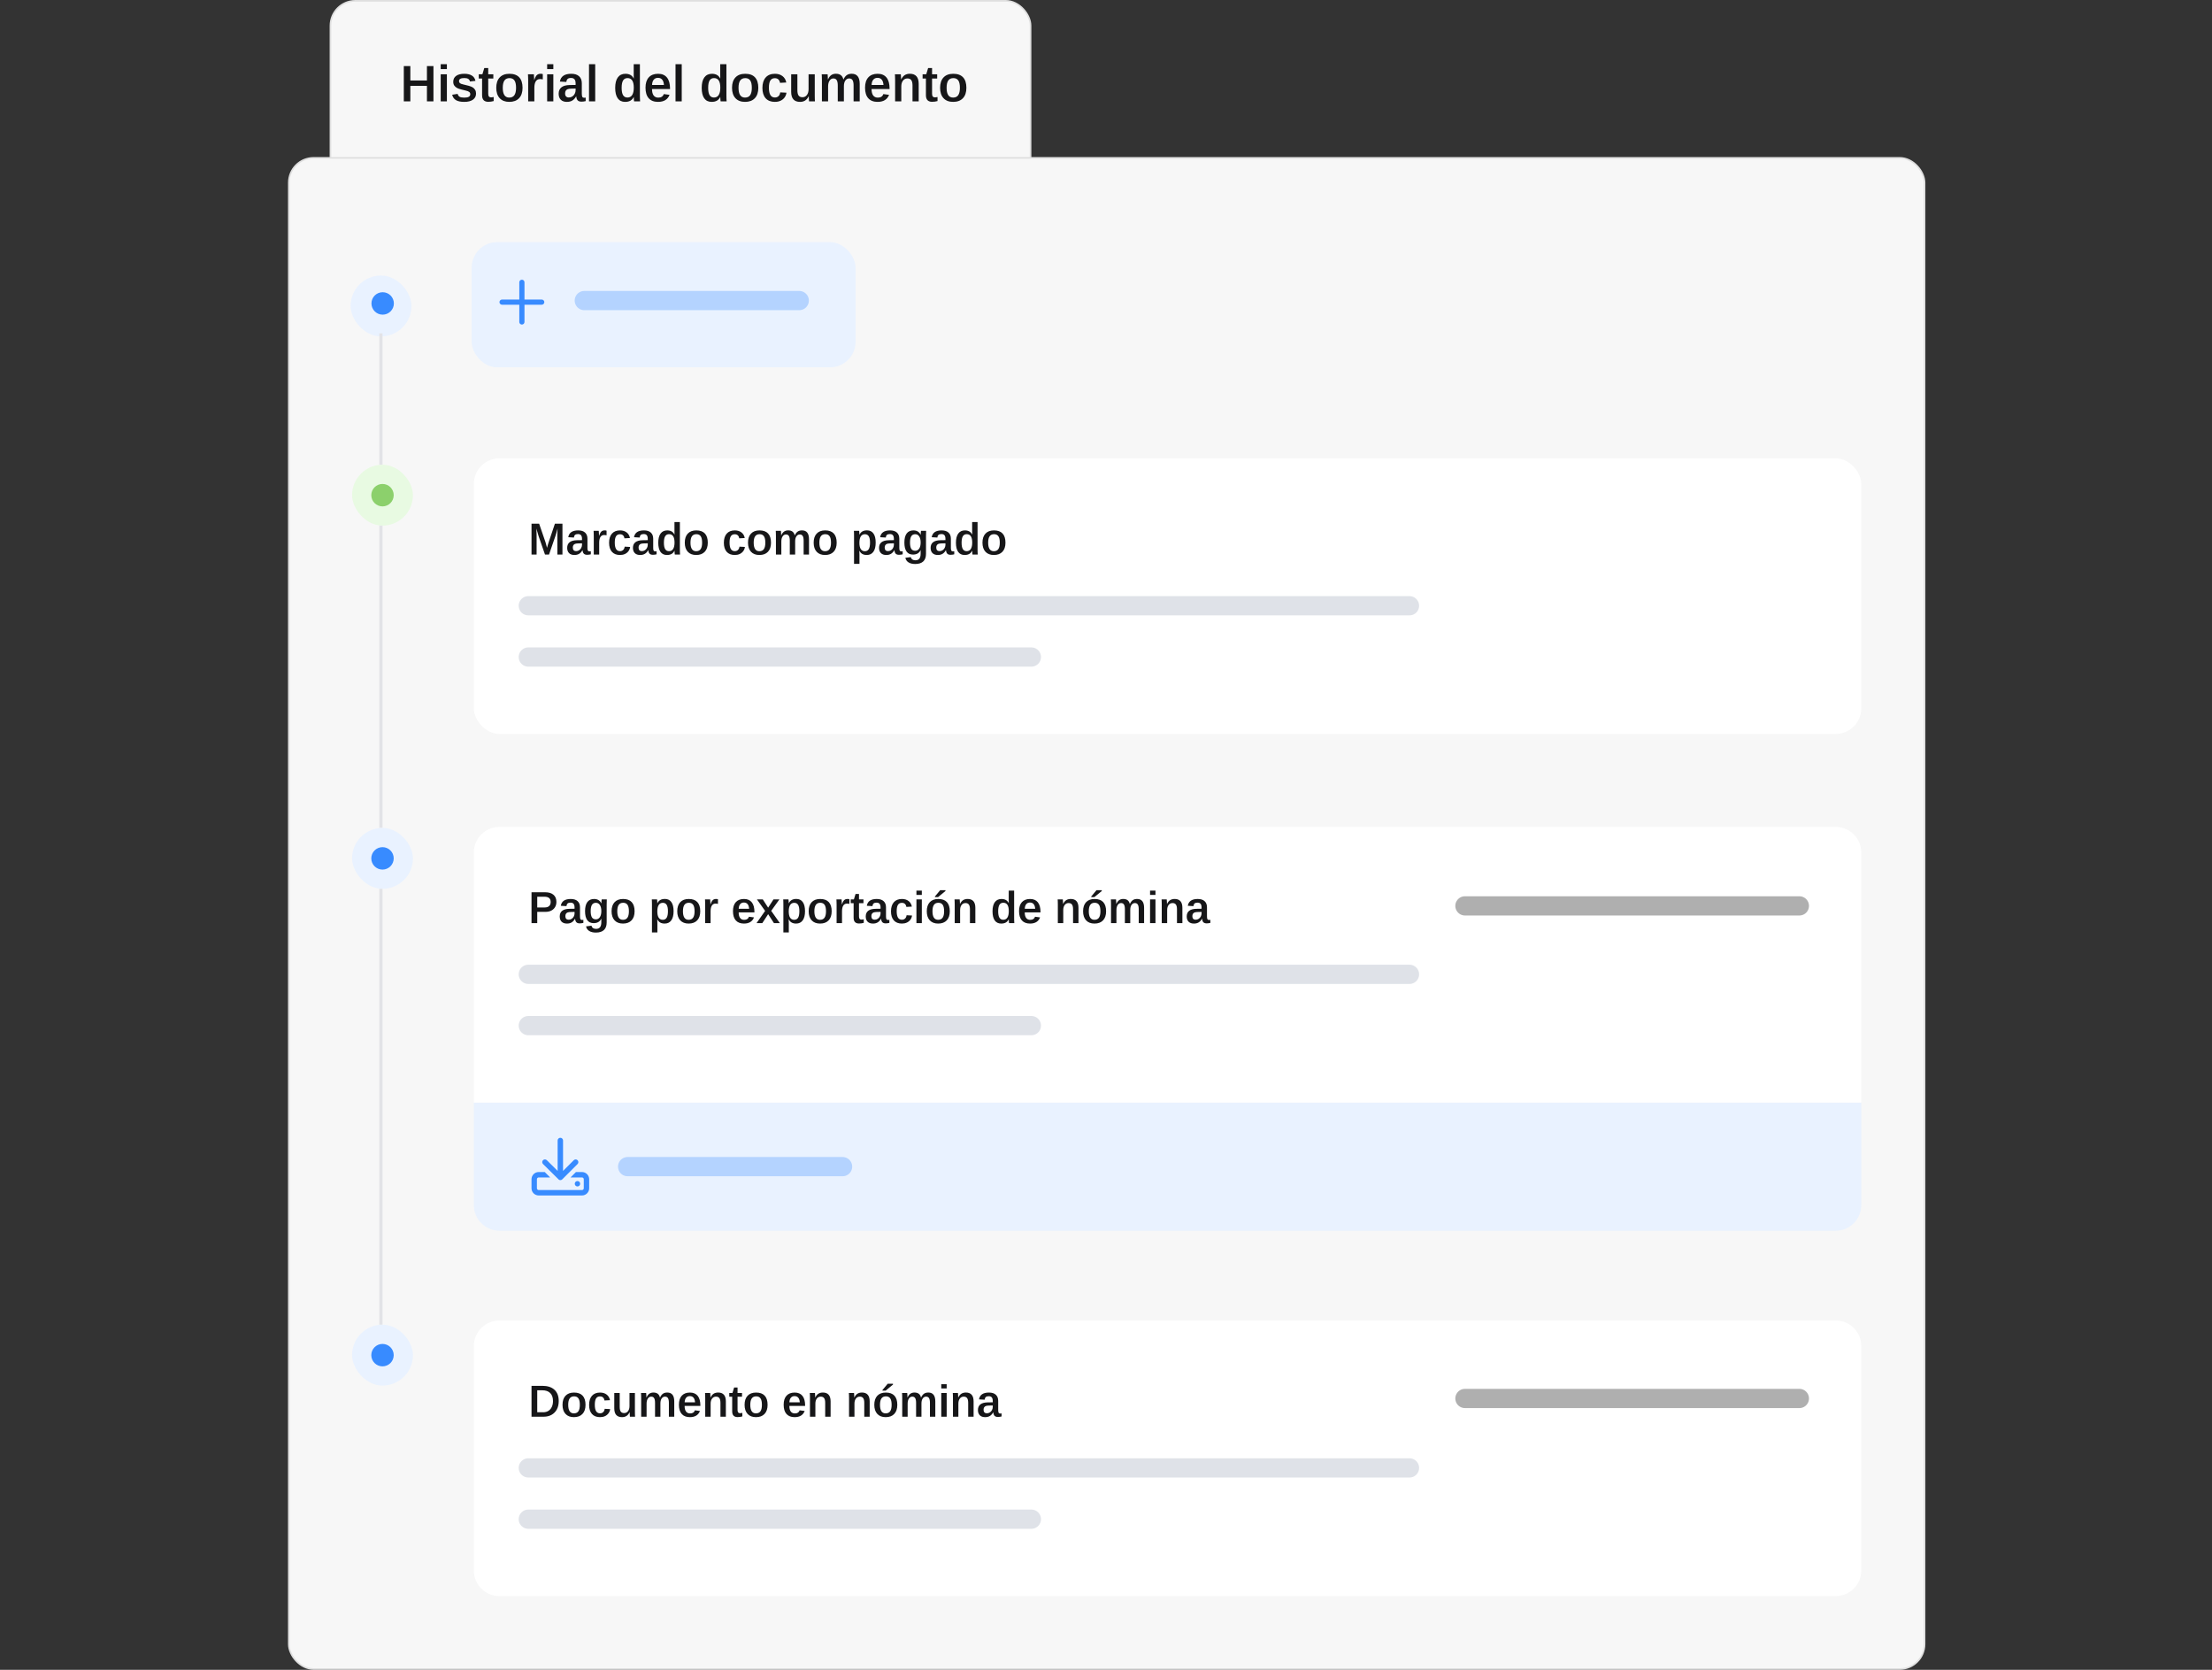 <svg width="530" height="400" viewBox="0 0 530 400" fill="none" xmlns="http://www.w3.org/2000/svg">
<rect x="0" y="0" width="530" height="400" fill="#333333" stroke="none"/>
<rect x="79.173" y="0.192" width="167.755" height="47.985" rx="5.95" fill="#F7F7F7" stroke="#DFDFDF" stroke-width="0.384"/>
<path d="M98.319 20.566V24.285H96.753V15.834H98.319V19.271H102.295V15.834H103.855V24.285H102.295V20.566H98.319ZM107.076 15.384V16.554H105.594V15.384H107.076ZM107.076 17.795V24.285H105.594V17.795H107.076ZM114.058 22.426C114.058 23.046 113.81 23.531 113.314 23.883C112.818 24.231 112.128 24.405 111.244 24.405C110.381 24.405 109.717 24.267 109.253 23.991C108.793 23.715 108.489 23.284 108.341 22.696L109.649 22.486C109.733 22.81 109.891 23.042 110.123 23.181C110.359 23.317 110.733 23.385 111.244 23.385C111.74 23.385 112.102 23.317 112.33 23.181C112.562 23.046 112.678 22.838 112.678 22.558C112.678 22.334 112.59 22.154 112.414 22.018C112.238 21.882 111.946 21.77 111.538 21.682C111.174 21.598 110.863 21.522 110.603 21.454C110.347 21.386 110.135 21.324 109.967 21.268C109.799 21.208 109.663 21.152 109.559 21.1C109.251 20.94 109.013 20.738 108.845 20.494C108.681 20.25 108.599 19.951 108.599 19.595C108.599 18.983 108.829 18.511 109.289 18.179C109.749 17.843 110.405 17.675 111.256 17.675C112.008 17.675 112.61 17.817 113.062 18.101C113.518 18.385 113.804 18.809 113.92 19.373L112.6 19.517C112.548 19.245 112.416 19.041 112.204 18.905C111.992 18.765 111.676 18.695 111.256 18.695C110.829 18.695 110.509 18.755 110.297 18.875C110.085 18.991 109.979 19.179 109.979 19.439C109.979 19.639 110.053 19.799 110.201 19.919C110.349 20.038 110.605 20.139 110.969 20.218C111.476 20.326 111.936 20.44 112.348 20.56C112.76 20.68 113.08 20.814 113.308 20.962C113.54 21.118 113.722 21.314 113.854 21.55C113.99 21.782 114.058 22.074 114.058 22.426ZM118.286 24.207C117.894 24.327 117.456 24.387 116.973 24.387C116.497 24.387 116.133 24.257 115.881 23.997C115.633 23.733 115.509 23.337 115.509 22.81V18.815H114.711V17.795H115.581L116.037 16.296H116.979V17.795H118.202V18.815H116.979V22.432C116.979 22.744 117.035 22.972 117.147 23.116C117.263 23.256 117.446 23.326 117.698 23.326C117.826 23.326 118.022 23.297 118.286 23.241V24.207ZM125.202 21.034C125.202 22.114 124.924 22.946 124.368 23.529C123.812 24.113 123.031 24.405 122.023 24.405C121.035 24.405 120.268 24.109 119.72 23.517C119.176 22.926 118.904 22.098 118.904 21.034C118.904 19.966 119.176 19.141 119.72 18.557C120.268 17.969 121.047 17.675 122.059 17.675C123.099 17.675 123.882 17.959 124.41 18.527C124.938 19.095 125.202 19.93 125.202 21.034ZM123.648 21.034C123.648 20.223 123.519 19.633 123.259 19.265C123.003 18.897 122.611 18.713 122.083 18.713C121.531 18.713 121.123 18.905 120.859 19.289C120.595 19.669 120.463 20.25 120.463 21.034C120.463 21.802 120.591 22.384 120.847 22.78C121.107 23.175 121.495 23.373 122.011 23.373C122.571 23.373 122.983 23.181 123.247 22.798C123.515 22.41 123.648 21.822 123.648 21.034ZM128.033 21.034V24.285H126.552V19.313C126.552 19.001 126.546 18.725 126.534 18.485C126.526 18.241 126.516 18.011 126.504 17.795H127.919C127.927 17.879 127.933 17.987 127.937 18.119C127.945 18.251 127.953 18.387 127.961 18.527C127.969 18.667 127.975 18.795 127.979 18.911C127.983 19.027 127.985 19.111 127.985 19.163H128.009C128.157 18.731 128.299 18.415 128.435 18.215C128.567 18.023 128.721 17.885 128.897 17.801C129.073 17.713 129.293 17.669 129.557 17.669C129.753 17.669 129.918 17.697 130.054 17.753V19.019C129.831 18.967 129.607 18.941 129.383 18.941C128.951 18.941 128.617 19.119 128.381 19.475C128.149 19.831 128.033 20.35 128.033 21.034ZM132.58 15.384V16.554H131.098V15.384H132.58ZM132.58 17.795V24.285H131.098V17.795H132.58ZM135.843 24.405C135.207 24.405 134.717 24.235 134.373 23.895C134.029 23.551 133.857 23.072 133.857 22.456C133.857 21.784 134.077 21.272 134.517 20.92C134.957 20.568 135.617 20.384 136.496 20.368L137.918 20.344V20.003C137.918 19.547 137.83 19.213 137.654 19.001C137.482 18.785 137.204 18.677 136.82 18.677C136.452 18.677 136.182 18.753 136.011 18.905C135.839 19.053 135.735 19.295 135.699 19.631L134.151 19.541C134.359 18.297 135.267 17.675 136.874 17.675C137.694 17.675 138.32 17.873 138.752 18.269C139.188 18.661 139.405 19.223 139.405 19.954V22.462C139.405 22.81 139.445 23.058 139.525 23.206C139.609 23.349 139.755 23.421 139.963 23.421C140.083 23.421 140.205 23.409 140.329 23.385V24.219C140.145 24.263 139.979 24.295 139.831 24.315C139.687 24.339 139.519 24.351 139.327 24.351C138.912 24.351 138.606 24.247 138.41 24.039C138.218 23.831 138.104 23.517 138.068 23.098H138.032C137.784 23.545 137.48 23.875 137.12 24.087C136.76 24.299 136.334 24.405 135.843 24.405ZM137.918 21.214L136.946 21.232C136.514 21.244 136.2 21.288 136.005 21.364C135.809 21.444 135.659 21.566 135.555 21.73C135.451 21.894 135.399 22.11 135.399 22.378C135.399 22.698 135.477 22.94 135.633 23.104C135.793 23.267 136.011 23.349 136.286 23.349C136.594 23.349 136.872 23.271 137.12 23.116C137.368 22.96 137.562 22.746 137.702 22.474C137.846 22.198 137.918 21.91 137.918 21.61V21.214ZM142.614 15.384V24.285H141.127V15.384H142.614ZM151.935 24.285C151.927 24.245 151.915 24.163 151.899 24.039C151.887 23.911 151.877 23.771 151.869 23.619C151.861 23.467 151.857 23.34 151.857 23.235H151.833C151.642 23.635 151.376 23.931 151.036 24.123C150.7 24.311 150.28 24.405 149.776 24.405C148.996 24.405 148.405 24.117 148.001 23.541C147.601 22.962 147.401 22.132 147.401 21.052C147.401 19.96 147.611 19.125 148.031 18.545C148.455 17.965 149.064 17.675 149.86 17.675C150.328 17.675 150.728 17.769 151.06 17.957C151.392 18.145 151.652 18.431 151.839 18.815H151.851L151.839 17.861V15.384H153.321V22.894C153.321 23.142 153.325 23.381 153.333 23.613C153.341 23.845 153.353 24.069 153.369 24.285H151.935ZM148.948 21.04C148.948 21.836 149.062 22.422 149.29 22.798C149.518 23.174 149.868 23.361 150.34 23.361C150.84 23.361 151.218 23.162 151.474 22.762C151.73 22.358 151.857 21.768 151.857 20.992C151.857 20.236 151.734 19.667 151.486 19.283C151.238 18.899 150.86 18.707 150.352 18.707C149.872 18.707 149.518 18.897 149.29 19.277C149.062 19.653 148.948 20.24 148.948 21.04ZM156.224 21.334C156.224 22.002 156.352 22.512 156.608 22.864C156.868 23.212 157.242 23.385 157.73 23.385C158.082 23.385 158.367 23.311 158.587 23.163C158.807 23.012 158.959 22.802 159.043 22.534L160.423 22.72C159.987 23.843 159.069 24.405 157.67 24.405C156.702 24.405 155.958 24.117 155.438 23.541C154.923 22.966 154.665 22.12 154.665 21.004C154.665 19.933 154.925 19.111 155.444 18.539C155.968 17.963 156.712 17.675 157.676 17.675C158.615 17.675 159.327 17.977 159.811 18.581C160.299 19.185 160.543 20.075 160.543 21.25V21.334H156.224ZM159.085 20.35C159.041 19.775 158.897 19.347 158.653 19.067C158.413 18.787 158.08 18.647 157.652 18.647C157.212 18.647 156.87 18.799 156.626 19.103C156.382 19.403 156.252 19.819 156.236 20.35H159.085ZM163.344 15.384V24.285H161.856V15.384H163.344ZM172.665 24.285C172.657 24.245 172.645 24.163 172.629 24.039C172.617 23.911 172.607 23.771 172.599 23.619C172.591 23.467 172.587 23.34 172.587 23.235H172.563C172.371 23.635 172.105 23.931 171.765 24.123C171.429 24.311 171.009 24.405 170.506 24.405C169.726 24.405 169.134 24.117 168.73 23.541C168.33 22.962 168.13 22.132 168.13 21.052C168.13 19.96 168.34 19.125 168.76 18.545C169.184 17.965 169.794 17.675 170.59 17.675C171.057 17.675 171.457 17.769 171.789 17.957C172.121 18.145 172.381 18.431 172.569 18.815H172.581L172.569 17.861V15.384H174.05V22.894C174.05 23.142 174.054 23.381 174.062 23.613C174.07 23.845 174.082 24.069 174.098 24.285H172.665ZM169.678 21.04C169.678 21.836 169.792 22.422 170.02 22.798C170.248 23.174 170.598 23.361 171.069 23.361C171.569 23.361 171.947 23.162 172.203 22.762C172.459 22.358 172.587 21.768 172.587 20.992C172.587 20.236 172.463 19.667 172.215 19.283C171.967 18.899 171.589 18.707 171.081 18.707C170.602 18.707 170.248 18.897 170.02 19.277C169.792 19.653 169.678 20.24 169.678 21.04ZM181.692 21.034C181.692 22.114 181.414 22.946 180.858 23.529C180.302 24.113 179.521 24.405 178.513 24.405C177.525 24.405 176.758 24.109 176.21 23.517C175.666 22.926 175.394 22.098 175.394 21.034C175.394 19.966 175.666 19.141 176.21 18.557C176.758 17.969 177.537 17.675 178.549 17.675C179.589 17.675 180.372 17.959 180.9 18.527C181.428 19.095 181.692 19.93 181.692 21.034ZM180.138 21.034C180.138 20.223 180.009 19.633 179.749 19.265C179.493 18.897 179.101 18.713 178.573 18.713C178.021 18.713 177.613 18.905 177.349 19.289C177.085 19.669 176.953 20.25 176.953 21.034C176.953 21.802 177.081 22.384 177.337 22.78C177.597 23.175 177.985 23.373 178.501 23.373C179.061 23.373 179.473 23.181 179.737 22.798C180.005 22.41 180.138 21.822 180.138 21.034ZM185.663 24.405C184.707 24.405 183.969 24.115 183.449 23.535C182.934 22.952 182.676 22.128 182.676 21.064C182.676 19.985 182.936 19.151 183.455 18.563C183.975 17.971 184.715 17.675 185.675 17.675C186.406 17.675 187.012 17.861 187.492 18.233C187.972 18.601 188.272 19.111 188.392 19.763L186.892 19.847C186.84 19.507 186.712 19.237 186.508 19.037C186.305 18.833 186.017 18.731 185.645 18.731C185.161 18.731 184.805 18.915 184.577 19.283C184.349 19.651 184.235 20.227 184.235 21.01C184.235 21.798 184.353 22.386 184.589 22.774C184.829 23.162 185.187 23.355 185.663 23.355C186.003 23.355 186.287 23.253 186.514 23.05C186.746 22.846 186.89 22.538 186.946 22.126L188.44 22.204C188.38 22.644 188.226 23.03 187.978 23.361C187.73 23.693 187.408 23.951 187.012 24.135C186.616 24.315 186.167 24.405 185.663 24.405ZM193.76 23.055C193.528 23.531 193.242 23.875 192.902 24.087C192.563 24.299 192.155 24.405 191.679 24.405C190.983 24.405 190.457 24.205 190.101 23.805C189.745 23.405 189.567 22.798 189.567 21.982V17.795H191.055V21.592C191.055 22.188 191.151 22.62 191.343 22.888C191.539 23.155 191.847 23.29 192.267 23.29C192.71 23.29 193.066 23.113 193.334 22.762C193.602 22.41 193.736 21.946 193.736 21.37V17.795H195.218V22.858C195.218 23.166 195.222 23.439 195.23 23.679C195.238 23.915 195.248 24.117 195.26 24.285H193.85C193.834 24.085 193.82 23.885 193.808 23.685C193.796 23.485 193.788 23.276 193.784 23.055H193.76ZM198.415 20.71V24.285H196.933V19.223C196.933 18.867 196.927 18.577 196.915 18.353C196.907 18.125 196.897 17.939 196.885 17.795H198.301C198.309 17.855 198.317 17.967 198.325 18.131C198.337 18.291 198.347 18.457 198.355 18.629C198.363 18.797 198.367 18.929 198.367 19.025H198.391C198.607 18.541 198.866 18.195 199.17 17.987C199.478 17.775 199.848 17.669 200.28 17.669C200.776 17.669 201.172 17.781 201.468 18.005C201.764 18.229 201.966 18.569 202.073 19.025H202.103C202.323 18.545 202.589 18.199 202.901 17.987C203.213 17.775 203.603 17.669 204.071 17.669C204.711 17.669 205.19 17.873 205.51 18.281C205.83 18.685 205.99 19.291 205.99 20.099V24.285H204.521V20.488C204.521 19.897 204.437 19.467 204.269 19.199C204.101 18.927 203.833 18.791 203.465 18.791C203.089 18.791 202.783 18.957 202.547 19.289C202.315 19.617 202.199 20.075 202.199 20.662V24.285H200.73V20.488C200.73 19.897 200.646 19.467 200.478 19.199C200.314 18.927 200.048 18.791 199.68 18.791C199.3 18.791 198.994 18.967 198.763 19.319C198.531 19.667 198.415 20.131 198.415 20.71ZM208.827 21.334C208.827 22.002 208.955 22.512 209.211 22.864C209.471 23.212 209.845 23.385 210.333 23.385C210.685 23.385 210.971 23.311 211.191 23.163C211.411 23.012 211.562 22.802 211.646 22.534L213.026 22.72C212.59 23.843 211.672 24.405 210.273 24.405C209.305 24.405 208.561 24.117 208.042 23.541C207.526 22.966 207.268 22.12 207.268 21.004C207.268 19.933 207.528 19.111 208.048 18.539C208.571 17.963 209.315 17.675 210.279 17.675C211.219 17.675 211.93 17.977 212.414 18.581C212.902 19.185 213.146 20.075 213.146 21.25V21.334H208.827ZM211.688 20.35C211.644 19.775 211.5 19.347 211.257 19.067C211.017 18.787 210.683 18.647 210.255 18.647C209.815 18.647 209.473 18.799 209.229 19.103C208.985 19.403 208.855 19.819 208.839 20.35H211.688ZM215.953 20.71V24.285H214.472V19.223C214.472 18.867 214.466 18.577 214.454 18.353C214.446 18.125 214.436 17.939 214.424 17.795H215.839C215.847 17.851 215.855 17.959 215.863 18.119C215.875 18.275 215.885 18.439 215.893 18.611C215.901 18.779 215.905 18.917 215.905 19.025H215.929C216.161 18.545 216.445 18.199 216.781 17.987C217.121 17.775 217.531 17.669 218.01 17.669C218.706 17.669 219.232 17.871 219.588 18.275C219.944 18.679 220.122 19.287 220.122 20.099V24.285H218.64V20.488C218.64 19.901 218.542 19.471 218.346 19.199C218.15 18.927 217.842 18.791 217.423 18.791C216.975 18.791 216.617 18.967 216.349 19.319C216.085 19.671 215.953 20.134 215.953 20.71ZM224.632 24.207C224.24 24.327 223.803 24.387 223.319 24.387C222.843 24.387 222.479 24.257 222.227 23.997C221.979 23.733 221.855 23.337 221.855 22.81V18.815H221.057V17.795H221.927L222.383 16.296H223.325V17.795H224.548V18.815H223.325V22.432C223.325 22.744 223.381 22.972 223.493 23.116C223.609 23.256 223.793 23.326 224.044 23.326C224.172 23.326 224.368 23.297 224.632 23.241V24.207ZM231.548 21.034C231.548 22.114 231.27 22.946 230.714 23.529C230.159 24.113 229.377 24.405 228.369 24.405C227.381 24.405 226.614 24.109 226.066 23.517C225.522 22.926 225.25 22.098 225.25 21.034C225.25 19.966 225.522 19.141 226.066 18.557C226.614 17.969 227.393 17.675 228.405 17.675C229.445 17.675 230.228 17.959 230.756 18.527C231.284 19.095 231.548 19.93 231.548 21.034ZM229.995 21.034C229.995 20.223 229.865 19.633 229.605 19.265C229.349 18.897 228.957 18.713 228.429 18.713C227.877 18.713 227.469 18.905 227.205 19.289C226.942 19.669 226.81 20.25 226.81 21.034C226.81 21.802 226.938 22.384 227.193 22.78C227.453 23.175 227.841 23.373 228.357 23.373C228.917 23.373 229.329 23.181 229.593 22.798C229.861 22.41 229.995 21.822 229.995 21.034Z" fill="#161618"/>
<rect x="69.192" y="37.811" width="391.939" height="361.997" rx="5.95" fill="#F7F7F7" stroke="#DFDFDF" stroke-width="0.384"/>
<rect x="113" y="58" width="92" height="30" rx="6.14" fill="#E9F2FF"/>
<rect x="113.53" y="109.789" width="332.438" height="66.027" rx="6.142" fill="white"/>
<path d="M126.582 145.105H337.715" stroke="#DFE2E8" stroke-width="4.607" stroke-linecap="round"/>
<path d="M126.582 157.39H247.12" stroke="#DFE2E8" stroke-width="4.607" stroke-linecap="round"/>
<path d="M128.571 128.206V132.84H127.354V125.445H129.175L130.712 129.911C130.775 130.135 130.838 130.364 130.901 130.599C130.968 130.83 131.024 131.04 131.069 131.229C131.101 131.11 131.136 130.978 131.174 130.835C131.216 130.692 131.257 130.55 131.295 130.41C131.337 130.27 131.376 130.149 131.41 130.048L132.959 125.445H134.764V132.84H133.547V128.206C133.547 128.048 133.55 127.824 133.557 127.534C133.568 127.24 133.58 126.932 133.594 126.61C133.485 127.026 133.387 127.385 133.3 127.686C133.212 127.987 133.137 128.228 133.074 128.41L131.547 132.84H130.581L129.043 128.41L128.513 126.61C128.531 126.967 128.545 127.278 128.555 127.544C128.566 127.81 128.571 128.031 128.571 128.206ZM137.635 132.945C137.079 132.945 136.65 132.796 136.349 132.499C136.048 132.198 135.898 131.778 135.898 131.239C135.898 130.651 136.09 130.203 136.475 129.896C136.86 129.588 137.437 129.427 138.207 129.413L139.451 129.392V129.093C139.451 128.694 139.374 128.402 139.22 128.216C139.07 128.027 138.826 127.933 138.49 127.933C138.169 127.933 137.932 127.999 137.782 128.132C137.632 128.262 137.541 128.473 137.509 128.767L136.155 128.688C136.337 127.6 137.131 127.056 138.538 127.056C139.255 127.056 139.803 127.229 140.18 127.576C140.562 127.919 140.753 128.41 140.753 129.051V131.244C140.753 131.549 140.788 131.766 140.857 131.895C140.931 132.021 141.059 132.084 141.241 132.084C141.346 132.084 141.452 132.074 141.561 132.053V132.782C141.4 132.821 141.255 132.849 141.125 132.866C140.999 132.887 140.852 132.898 140.684 132.898C140.32 132.898 140.053 132.807 139.881 132.625C139.713 132.443 139.614 132.168 139.582 131.801H139.551C139.334 132.193 139.068 132.481 138.753 132.667C138.438 132.852 138.065 132.945 137.635 132.945ZM139.451 130.153L138.601 130.168C138.223 130.179 137.948 130.217 137.777 130.284C137.605 130.354 137.474 130.461 137.383 130.604C137.292 130.748 137.247 130.936 137.247 131.171C137.247 131.451 137.315 131.662 137.451 131.806C137.591 131.949 137.782 132.021 138.023 132.021C138.293 132.021 138.536 131.953 138.753 131.816C138.97 131.68 139.14 131.493 139.262 131.255C139.388 131.013 139.451 130.762 139.451 130.499V130.153ZM143.566 129.995V132.84H142.269V128.489C142.269 128.216 142.264 127.975 142.254 127.765C142.247 127.551 142.238 127.35 142.227 127.161H143.466C143.473 127.235 143.478 127.329 143.482 127.445C143.489 127.56 143.496 127.679 143.503 127.801C143.51 127.924 143.515 128.036 143.518 128.137C143.522 128.239 143.524 128.312 143.524 128.358H143.545C143.674 127.98 143.798 127.703 143.917 127.529C144.033 127.361 144.167 127.24 144.321 127.166C144.475 127.089 144.668 127.051 144.899 127.051C145.07 127.051 145.215 127.075 145.334 127.124V128.232C145.138 128.186 144.942 128.164 144.746 128.164C144.369 128.164 144.076 128.319 143.87 128.631C143.667 128.942 143.566 129.397 143.566 129.995ZM148.552 132.945C147.715 132.945 147.07 132.691 146.615 132.184C146.164 131.673 145.938 130.952 145.938 130.021C145.938 129.077 146.165 128.347 146.62 127.833C147.075 127.315 147.722 127.056 148.562 127.056C149.202 127.056 149.732 127.219 150.152 127.544C150.572 127.866 150.835 128.312 150.94 128.883L149.627 128.956C149.582 128.659 149.47 128.423 149.292 128.248C149.113 128.069 148.861 127.98 148.536 127.98C148.112 127.98 147.801 128.141 147.602 128.463C147.402 128.785 147.302 129.288 147.302 129.974C147.302 130.664 147.406 131.178 147.612 131.517C147.822 131.857 148.135 132.026 148.552 132.026C148.849 132.026 149.097 131.937 149.297 131.759C149.5 131.58 149.626 131.311 149.675 130.95L150.982 131.019C150.929 131.404 150.794 131.741 150.577 132.032C150.36 132.322 150.079 132.548 149.732 132.709C149.386 132.866 148.992 132.945 148.552 132.945ZM153.39 132.945C152.834 132.945 152.406 132.796 152.105 132.499C151.804 132.198 151.653 131.778 151.653 131.239C151.653 130.651 151.846 130.203 152.231 129.896C152.615 129.588 153.193 129.427 153.963 129.413L155.206 129.392V129.093C155.206 128.694 155.129 128.402 154.975 128.216C154.825 128.027 154.582 127.933 154.246 127.933C153.924 127.933 153.688 127.999 153.537 128.132C153.387 128.262 153.296 128.473 153.265 128.767L151.91 128.688C152.092 127.6 152.887 127.056 154.293 127.056C155.01 127.056 155.558 127.229 155.936 127.576C156.317 127.919 156.508 128.41 156.508 129.051V131.244C156.508 131.549 156.543 131.766 156.613 131.895C156.686 132.021 156.814 132.084 156.996 132.084C157.101 132.084 157.208 132.074 157.316 132.053V132.782C157.155 132.821 157.01 132.849 156.881 132.866C156.755 132.887 156.608 132.898 156.44 132.898C156.076 132.898 155.808 132.807 155.637 132.625C155.469 132.443 155.369 132.168 155.338 131.801H155.306C155.089 132.193 154.823 132.481 154.508 132.667C154.193 132.852 153.821 132.945 153.39 132.945ZM155.206 130.153L154.356 130.168C153.978 130.179 153.704 130.217 153.532 130.284C153.361 130.354 153.23 130.461 153.139 130.604C153.048 130.748 153.002 130.936 153.002 131.171C153.002 131.451 153.07 131.662 153.207 131.806C153.347 131.949 153.537 132.021 153.779 132.021C154.048 132.021 154.291 131.953 154.508 131.816C154.725 131.68 154.895 131.493 155.017 131.255C155.143 131.013 155.206 130.762 155.206 130.499V130.153ZM161.688 132.84C161.681 132.805 161.671 132.733 161.657 132.625C161.646 132.513 161.637 132.39 161.63 132.257C161.623 132.124 161.62 132.012 161.62 131.921H161.599C161.431 132.271 161.198 132.53 160.901 132.698C160.607 132.863 160.24 132.945 159.799 132.945C159.116 132.945 158.599 132.693 158.245 132.189C157.895 131.682 157.72 130.956 157.72 130.011C157.72 129.056 157.904 128.325 158.271 127.817C158.642 127.31 159.176 127.056 159.872 127.056C160.282 127.056 160.631 127.138 160.922 127.303C161.212 127.467 161.44 127.717 161.604 128.053H161.615L161.604 127.219V125.051H162.9V131.622C162.9 131.839 162.904 132.049 162.911 132.252C162.918 132.455 162.928 132.651 162.942 132.84H161.688ZM159.074 130C159.074 130.697 159.174 131.209 159.374 131.538C159.573 131.867 159.879 132.032 160.292 132.032C160.729 132.032 161.06 131.857 161.284 131.507C161.508 131.153 161.62 130.637 161.62 129.959C161.62 129.297 161.511 128.799 161.294 128.463C161.078 128.127 160.747 127.959 160.303 127.959C159.883 127.959 159.573 128.125 159.374 128.457C159.174 128.786 159.074 129.301 159.074 130ZM169.587 129.995C169.587 130.94 169.344 131.668 168.857 132.179C168.371 132.689 167.687 132.945 166.805 132.945C165.941 132.945 165.269 132.686 164.79 132.168C164.314 131.65 164.076 130.926 164.076 129.995C164.076 129.061 164.314 128.339 164.79 127.828C165.269 127.313 165.951 127.056 166.837 127.056C167.746 127.056 168.432 127.305 168.894 127.801C169.356 128.298 169.587 129.03 169.587 129.995ZM168.228 129.995C168.228 129.285 168.114 128.769 167.886 128.447C167.662 128.125 167.32 127.964 166.858 127.964C166.375 127.964 166.018 128.132 165.787 128.468C165.556 128.8 165.441 129.309 165.441 129.995C165.441 130.667 165.553 131.176 165.777 131.523C166.004 131.869 166.343 132.042 166.795 132.042C167.285 132.042 167.645 131.874 167.876 131.538C168.11 131.199 168.228 130.685 168.228 129.995ZM176.053 132.945C175.217 132.945 174.571 132.691 174.116 132.184C173.665 131.673 173.439 130.952 173.439 130.021C173.439 129.077 173.667 128.347 174.121 127.833C174.576 127.315 175.224 127.056 176.063 127.056C176.704 127.056 177.234 127.219 177.654 127.544C178.073 127.866 178.336 128.312 178.441 128.883L177.129 128.956C177.083 128.659 176.971 128.423 176.793 128.248C176.614 128.069 176.362 127.98 176.037 127.98C175.614 127.98 175.302 128.141 175.103 128.463C174.903 128.785 174.804 129.288 174.804 129.974C174.804 130.664 174.907 131.178 175.113 131.517C175.323 131.857 175.636 132.026 176.053 132.026C176.35 132.026 176.599 131.937 176.798 131.759C177.001 131.58 177.127 131.311 177.176 130.95L178.483 131.019C178.43 131.404 178.296 131.741 178.079 132.032C177.862 132.322 177.58 132.548 177.234 132.709C176.887 132.866 176.494 132.945 176.053 132.945ZM184.733 129.995C184.733 130.94 184.49 131.668 184.004 132.179C183.518 132.689 182.834 132.945 181.952 132.945C181.088 132.945 180.416 132.686 179.937 132.168C179.461 131.65 179.223 130.926 179.223 129.995C179.223 129.061 179.461 128.339 179.937 127.828C180.416 127.313 181.098 127.056 181.983 127.056C182.893 127.056 183.579 127.305 184.041 127.801C184.503 128.298 184.733 129.03 184.733 129.995ZM183.374 129.995C183.374 129.285 183.26 128.769 183.033 128.447C182.809 128.125 182.466 127.964 182.004 127.964C181.522 127.964 181.165 128.132 180.934 128.468C180.703 128.8 180.587 129.309 180.587 129.995C180.587 130.667 180.699 131.176 180.923 131.523C181.151 131.869 181.49 132.042 181.941 132.042C182.431 132.042 182.792 131.874 183.023 131.538C183.257 131.199 183.374 130.685 183.374 129.995ZM187.211 129.712V132.84H185.914V128.41C185.914 128.099 185.909 127.845 185.899 127.649C185.892 127.45 185.883 127.287 185.872 127.161H187.111C187.118 127.214 187.125 127.312 187.132 127.455C187.142 127.595 187.151 127.74 187.158 127.891C187.165 128.038 187.169 128.153 187.169 128.237H187.19C187.379 127.814 187.606 127.511 187.872 127.329C188.141 127.144 188.465 127.051 188.843 127.051C189.277 127.051 189.623 127.149 189.882 127.345C190.141 127.541 190.318 127.838 190.412 128.237H190.438C190.631 127.817 190.864 127.515 191.136 127.329C191.409 127.144 191.751 127.051 192.16 127.051C192.72 127.051 193.14 127.229 193.419 127.586C193.699 127.94 193.839 128.47 193.839 129.177V132.84H192.554V129.518C192.554 129 192.48 128.624 192.333 128.389C192.186 128.151 191.952 128.032 191.63 128.032C191.301 128.032 191.033 128.178 190.827 128.468C190.624 128.755 190.522 129.156 190.522 129.67V132.84H189.237V129.518C189.237 129 189.163 128.624 189.016 128.389C188.873 128.151 188.64 128.032 188.318 128.032C187.986 128.032 187.718 128.186 187.515 128.494C187.312 128.799 187.211 129.205 187.211 129.712ZM200.468 129.995C200.468 130.94 200.225 131.668 199.738 132.179C199.252 132.689 198.568 132.945 197.686 132.945C196.822 132.945 196.15 132.686 195.671 132.168C195.195 131.65 194.957 130.926 194.957 129.995C194.957 129.061 195.195 128.339 195.671 127.828C196.15 127.313 196.833 127.056 197.718 127.056C198.628 127.056 199.313 127.305 199.775 127.801C200.237 128.298 200.468 129.03 200.468 129.995ZM199.109 129.995C199.109 129.285 198.995 128.769 198.768 128.447C198.544 128.125 198.201 127.964 197.739 127.964C197.256 127.964 196.899 128.132 196.668 128.468C196.437 128.8 196.322 129.309 196.322 129.995C196.322 130.667 196.434 131.176 196.658 131.523C196.885 131.869 197.225 132.042 197.676 132.042C198.166 132.042 198.526 131.874 198.757 131.538C198.991 131.199 199.109 130.685 199.109 129.995ZM209.815 129.974C209.815 130.936 209.63 131.673 209.259 132.184C208.892 132.691 208.361 132.945 207.669 132.945C206.829 132.945 206.25 132.611 205.931 131.942H205.9C205.921 132.023 205.931 132.334 205.931 132.877V135.07H204.63V128.421C204.63 128.144 204.626 127.901 204.619 127.691C204.616 127.481 204.607 127.305 204.593 127.161H205.853C205.863 127.193 205.872 127.263 205.879 127.371C205.889 127.48 205.896 127.6 205.9 127.733C205.907 127.863 205.91 127.978 205.91 128.08H205.931C206.099 127.73 206.33 127.471 206.624 127.303C206.918 127.131 207.287 127.046 207.732 127.046C208.403 127.046 208.918 127.294 209.275 127.791C209.635 128.288 209.815 129.016 209.815 129.974ZM208.461 129.98C208.461 129.294 208.36 128.788 208.157 128.463C207.957 128.137 207.649 127.975 207.233 127.975C206.799 127.975 206.47 128.15 206.246 128.499C206.026 128.846 205.916 129.357 205.916 130.032C205.916 130.69 206.024 131.19 206.241 131.533C206.462 131.872 206.789 132.042 207.223 132.042C207.642 132.042 207.954 131.876 208.157 131.544C208.36 131.208 208.461 130.686 208.461 129.98ZM212.361 132.945C211.804 132.945 211.376 132.796 211.075 132.499C210.774 132.198 210.623 131.778 210.623 131.239C210.623 130.651 210.816 130.203 211.201 129.896C211.586 129.588 212.163 129.427 212.933 129.413L214.177 129.392V129.093C214.177 128.694 214.1 128.402 213.946 128.216C213.795 128.027 213.552 127.933 213.216 127.933C212.894 127.933 212.658 127.999 212.508 128.132C212.357 128.262 212.266 128.473 212.235 128.767L210.881 128.688C211.063 127.6 211.857 127.056 213.263 127.056C213.981 127.056 214.528 127.229 214.906 127.576C215.288 127.919 215.478 128.41 215.478 129.051V131.244C215.478 131.549 215.513 131.766 215.583 131.895C215.657 132.021 215.784 132.084 215.966 132.084C216.071 132.084 216.178 132.074 216.286 132.053V132.782C216.125 132.821 215.98 132.849 215.851 132.866C215.725 132.887 215.578 132.898 215.41 132.898C215.046 132.898 214.778 132.807 214.607 132.625C214.439 132.443 214.339 132.168 214.308 131.801H214.276C214.059 132.193 213.793 132.481 213.479 132.667C213.164 132.852 212.791 132.945 212.361 132.945ZM214.177 130.153L213.326 130.168C212.948 130.179 212.674 130.217 212.502 130.284C212.331 130.354 212.2 130.461 212.109 130.604C212.018 130.748 211.972 130.936 211.972 131.171C211.972 131.451 212.041 131.662 212.177 131.806C212.317 131.949 212.508 132.021 212.749 132.021C213.018 132.021 213.262 131.953 213.479 131.816C213.696 131.68 213.865 131.493 213.988 131.255C214.114 131.013 214.177 130.762 214.177 130.499V130.153ZM219.288 135.102C218.62 135.102 218.083 134.972 217.677 134.713C217.275 134.458 217.025 134.092 216.927 133.617L218.223 133.454C218.279 133.695 218.4 133.883 218.585 134.015C218.774 134.148 219.021 134.215 219.325 134.215C219.756 134.215 220.072 134.084 220.275 133.821C220.482 133.562 220.585 133.176 220.585 132.661L220.59 131.785H220.58C220.412 132.138 220.174 132.404 219.866 132.583C219.561 132.758 219.191 132.845 218.753 132.845C218.081 132.845 217.569 132.604 217.215 132.121C216.865 131.634 216.691 130.919 216.691 129.974C216.691 129.019 216.872 128.295 217.236 127.801C217.604 127.305 218.146 127.056 218.863 127.056C219.273 127.056 219.621 127.144 219.908 127.319C220.198 127.494 220.424 127.752 220.585 128.095H220.606C220.606 128.015 220.609 127.908 220.616 127.775C220.623 127.642 220.632 127.515 220.643 127.392C220.653 127.27 220.664 127.193 220.674 127.161H221.902C221.881 127.476 221.871 127.898 221.871 128.426V132.672C221.871 133.477 221.652 134.082 221.215 134.488C220.777 134.897 220.135 135.102 219.288 135.102ZM220.59 129.948C220.59 129.329 220.473 128.844 220.238 128.494C220.007 128.144 219.691 127.969 219.288 127.969C218.865 127.969 218.55 128.132 218.344 128.457C218.141 128.783 218.039 129.287 218.039 129.969C218.039 130.637 218.137 131.132 218.333 131.454C218.533 131.773 218.848 131.932 219.278 131.932C219.687 131.932 220.007 131.759 220.238 131.412C220.473 131.062 220.59 130.574 220.59 129.948ZM224.715 132.945C224.159 132.945 223.73 132.796 223.429 132.499C223.128 132.198 222.978 131.778 222.978 131.239C222.978 130.651 223.17 130.203 223.555 129.896C223.94 129.588 224.518 129.427 225.287 129.413L226.531 129.392V129.093C226.531 128.694 226.454 128.402 226.3 128.216C226.15 128.027 225.907 127.933 225.571 127.933C225.249 127.933 225.013 127.999 224.862 128.132C224.712 128.262 224.621 128.473 224.589 128.767L223.235 128.688C223.417 127.6 224.211 127.056 225.618 127.056C226.335 127.056 226.883 127.229 227.261 127.576C227.642 127.919 227.833 128.41 227.833 129.051V131.244C227.833 131.549 227.868 131.766 227.938 131.895C228.011 132.021 228.139 132.084 228.321 132.084C228.426 132.084 228.533 132.074 228.641 132.053V132.782C228.48 132.821 228.335 132.849 228.205 132.866C228.079 132.887 227.932 132.898 227.765 132.898C227.401 132.898 227.133 132.807 226.962 132.625C226.794 132.443 226.694 132.168 226.662 131.801H226.631C226.414 132.193 226.148 132.481 225.833 132.667C225.518 132.852 225.146 132.945 224.715 132.945ZM226.531 130.153L225.681 130.168C225.303 130.179 225.028 130.217 224.857 130.284C224.686 130.354 224.554 130.461 224.463 130.604C224.372 130.748 224.327 130.936 224.327 131.171C224.327 131.451 224.395 131.662 224.532 131.806C224.672 131.949 224.862 132.021 225.104 132.021C225.373 132.021 225.616 131.953 225.833 131.816C226.05 131.68 226.22 131.493 226.342 131.255C226.468 131.013 226.531 130.762 226.531 130.499V130.153ZM233.013 132.84C233.006 132.805 232.995 132.733 232.981 132.625C232.971 132.513 232.962 132.39 232.955 132.257C232.948 132.124 232.945 132.012 232.945 131.921H232.924C232.756 132.271 232.523 132.53 232.226 132.698C231.932 132.863 231.564 132.945 231.123 132.945C230.441 132.945 229.923 132.693 229.57 132.189C229.22 131.682 229.045 130.956 229.045 130.011C229.045 129.056 229.229 128.325 229.596 127.817C229.967 127.31 230.501 127.056 231.197 127.056C231.606 127.056 231.956 127.138 232.247 127.303C232.537 127.467 232.764 127.717 232.929 128.053H232.939L232.929 127.219V125.051H234.225V131.622C234.225 131.839 234.229 132.049 234.236 132.252C234.243 132.455 234.253 132.651 234.267 132.84H233.013ZM230.399 130C230.399 130.697 230.499 131.209 230.698 131.538C230.898 131.867 231.204 132.032 231.617 132.032C232.054 132.032 232.385 131.857 232.609 131.507C232.833 131.153 232.945 130.637 232.945 129.959C232.945 129.297 232.836 128.799 232.619 128.463C232.402 128.127 232.072 127.959 231.627 127.959C231.207 127.959 230.898 128.125 230.698 128.457C230.499 128.786 230.399 129.301 230.399 130ZM240.912 129.995C240.912 130.94 240.668 131.668 240.182 132.179C239.696 132.689 239.012 132.945 238.13 132.945C237.266 132.945 236.594 132.686 236.115 132.168C235.639 131.65 235.401 130.926 235.401 129.995C235.401 129.061 235.639 128.339 236.115 127.828C236.594 127.313 237.276 127.056 238.161 127.056C239.071 127.056 239.757 127.305 240.219 127.801C240.681 128.298 240.912 129.03 240.912 129.995ZM239.552 129.995C239.552 129.285 239.439 128.769 239.211 128.447C238.987 128.125 238.644 127.964 238.182 127.964C237.7 127.964 237.343 128.132 237.112 128.468C236.881 128.8 236.765 129.309 236.765 129.995C236.765 130.667 236.877 131.176 237.101 131.523C237.329 131.869 237.668 132.042 238.119 132.042C238.609 132.042 238.97 131.874 239.201 131.538C239.435 131.199 239.552 130.685 239.552 129.995Z" fill="#161618"/>
<path d="M113.53 264.107H445.968V288.676C445.968 292.068 443.218 294.818 439.826 294.818H119.672C116.28 294.818 113.53 292.068 113.53 288.676V264.107Z" fill="#E9F2FF"/>
<path d="M139.442 280.757H137.997L136.702 282.053H139.442C139.68 282.053 139.873 282.246 139.873 282.485V284.644C139.873 284.882 139.68 285.076 139.442 285.076H129.077C128.839 285.076 128.645 284.882 128.645 284.644V282.485C128.645 282.247 128.839 282.053 129.077 282.053H131.816L130.521 280.757H129.077C128.123 280.757 127.349 281.53 127.349 282.485V284.644C127.349 285.598 128.123 286.371 129.077 286.371H139.442C140.396 286.371 141.169 285.598 141.169 284.644V282.485C141.169 281.532 140.394 280.757 139.442 280.757ZM139.01 283.564C139.01 283.206 138.719 282.916 138.362 282.916C138.004 282.916 137.714 283.205 137.714 283.564C137.714 283.922 138.004 284.212 138.362 284.212C138.719 284.212 139.01 283.923 139.01 283.564ZM133.8 282.487C133.927 282.638 134.092 282.701 134.259 282.701C134.427 282.701 134.591 282.637 134.717 282.511L138.388 278.84C138.641 278.587 138.641 278.177 138.388 277.924C138.135 277.671 137.725 277.671 137.472 277.924L134.907 280.49V273.2C134.907 272.842 134.618 272.552 134.259 272.552C133.9 272.552 133.611 272.842 133.611 273.2V280.49L131.023 277.923C130.77 277.67 130.36 277.67 130.107 277.923C129.854 278.176 129.854 278.586 130.107 278.839L133.8 282.487Z" fill="#388BFF"/>
<path opacity="0.3" d="M150.382 279.462H201.882" stroke="#388BFF" stroke-width="4.607" stroke-linecap="round"/>
<path d="M113.53 204.223C113.53 200.831 116.28 198.081 119.672 198.081H439.826C443.218 198.081 445.968 200.831 445.968 204.223V264.108H113.53V204.223Z" fill="white"/>
<path d="M126.582 233.397H337.715" stroke="#DFE2E8" stroke-width="4.607" stroke-linecap="round"/>
<path d="M351 217H431.133" stroke="#AFAFAF" stroke-width="4.607" stroke-linecap="round"/>
<path d="M126.582 245.683H247.12" stroke="#DFE2E8" stroke-width="4.607" stroke-linecap="round"/>
<path d="M133.316 216.042C133.316 216.514 133.209 216.931 132.995 217.291C132.782 217.651 132.478 217.933 132.082 218.136C131.687 218.335 131.216 218.435 130.67 218.435H128.723V221.133H127.354V213.738H130.607C131.475 213.738 132.144 213.939 132.612 214.341C133.081 214.74 133.316 215.307 133.316 216.042ZM131.941 216.063C131.941 215.227 131.444 214.809 130.45 214.809H128.723V217.38H130.492C130.964 217.38 131.323 217.268 131.568 217.044C131.816 216.82 131.941 216.493 131.941 216.063ZM135.851 221.238C135.294 221.238 134.866 221.089 134.565 220.792C134.264 220.491 134.113 220.071 134.113 219.532C134.113 218.944 134.306 218.496 134.691 218.189C135.076 217.881 135.653 217.72 136.423 217.706L137.666 217.685V217.386C137.666 216.987 137.59 216.694 137.436 216.509C137.285 216.32 137.042 216.226 136.706 216.226C136.384 216.226 136.148 216.292 135.998 216.425C135.847 216.555 135.756 216.766 135.725 217.06L134.371 216.981C134.552 215.893 135.347 215.349 136.753 215.349C137.471 215.349 138.018 215.522 138.396 215.869C138.777 216.212 138.968 216.703 138.968 217.344V219.537C138.968 219.842 139.003 220.059 139.073 220.188C139.147 220.314 139.274 220.377 139.456 220.377C139.561 220.377 139.668 220.367 139.776 220.346V221.075C139.615 221.114 139.47 221.142 139.341 221.159C139.215 221.18 139.068 221.191 138.9 221.191C138.536 221.191 138.268 221.1 138.097 220.918C137.929 220.736 137.829 220.461 137.798 220.094H137.766C137.549 220.486 137.283 220.774 136.968 220.96C136.654 221.145 136.281 221.238 135.851 221.238ZM137.666 218.446L136.816 218.461C136.438 218.472 136.164 218.51 135.992 218.577C135.821 218.647 135.69 218.754 135.599 218.897C135.508 219.04 135.462 219.229 135.462 219.464C135.462 219.744 135.53 219.955 135.667 220.099C135.807 220.242 135.998 220.314 136.239 220.314C136.508 220.314 136.752 220.246 136.968 220.109C137.185 219.973 137.355 219.786 137.478 219.548C137.604 219.306 137.666 219.054 137.666 218.792V218.446ZM142.778 223.395C142.11 223.395 141.573 223.265 141.167 223.006C140.765 222.751 140.515 222.385 140.417 221.91L141.713 221.747C141.769 221.988 141.89 222.175 142.075 222.308C142.264 222.441 142.511 222.508 142.815 222.508C143.245 222.508 143.562 222.377 143.765 222.114C143.971 221.855 144.075 221.469 144.075 220.954L144.08 220.078H144.069C143.902 220.431 143.664 220.697 143.356 220.876C143.051 221.051 142.68 221.138 142.243 221.138C141.571 221.138 141.059 220.897 140.705 220.414C140.355 219.927 140.18 219.212 140.18 218.267C140.18 217.312 140.362 216.588 140.726 216.094C141.094 215.598 141.636 215.349 142.353 215.349C142.763 215.349 143.111 215.437 143.398 215.612C143.688 215.787 143.914 216.045 144.075 216.388H144.096C144.096 216.308 144.099 216.201 144.106 216.068C144.113 215.935 144.122 215.808 144.132 215.685C144.143 215.563 144.153 215.486 144.164 215.454H145.392C145.371 215.769 145.361 216.191 145.361 216.719V220.965C145.361 221.77 145.142 222.375 144.705 222.781C144.267 223.19 143.625 223.395 142.778 223.395ZM144.08 218.241C144.08 217.622 143.963 217.137 143.728 216.787C143.497 216.437 143.181 216.262 142.778 216.262C142.355 216.262 142.04 216.425 141.834 216.75C141.631 217.076 141.529 217.58 141.529 218.262C141.529 218.93 141.627 219.425 141.823 219.747C142.023 220.066 142.338 220.225 142.768 220.225C143.177 220.225 143.497 220.052 143.728 219.705C143.963 219.355 144.08 218.867 144.08 218.241ZM152.047 218.288C152.047 219.233 151.804 219.961 151.317 220.472C150.831 220.982 150.147 221.238 149.265 221.238C148.401 221.238 147.729 220.979 147.25 220.461C146.774 219.943 146.536 219.219 146.536 218.288C146.536 217.354 146.774 216.631 147.25 216.121C147.729 215.606 148.412 215.349 149.297 215.349C150.206 215.349 150.892 215.598 151.354 216.094C151.816 216.591 152.047 217.323 152.047 218.288ZM150.688 218.288C150.688 217.578 150.574 217.062 150.346 216.74C150.123 216.418 149.78 216.257 149.318 216.257C148.835 216.257 148.478 216.425 148.247 216.761C148.016 217.093 147.901 217.602 147.901 218.288C147.901 218.96 148.013 219.469 148.237 219.815C148.464 220.162 148.803 220.335 149.255 220.335C149.745 220.335 150.105 220.167 150.336 219.831C150.57 219.492 150.688 218.977 150.688 218.288ZM161.394 218.267C161.394 219.229 161.209 219.966 160.838 220.477C160.47 220.984 159.94 221.238 159.248 221.238C158.408 221.238 157.829 220.904 157.51 220.235H157.479C157.5 220.316 157.51 220.627 157.51 221.17V223.363H156.209V216.714C156.209 216.437 156.205 216.194 156.198 215.984C156.195 215.774 156.186 215.598 156.172 215.454H157.432C157.442 215.486 157.451 215.556 157.458 215.664C157.468 215.773 157.475 215.893 157.479 216.026C157.486 216.156 157.489 216.271 157.489 216.373H157.51C157.678 216.023 157.909 215.764 158.203 215.596C158.497 215.424 158.866 215.339 159.311 215.339C159.982 215.339 160.497 215.587 160.854 216.084C161.214 216.581 161.394 217.309 161.394 218.267ZM160.04 218.272C160.04 217.587 159.939 217.081 159.736 216.756C159.536 216.43 159.228 216.268 158.812 216.268C158.378 216.268 158.049 216.443 157.825 216.792C157.605 217.139 157.495 217.65 157.495 218.325C157.495 218.983 157.603 219.483 157.82 219.826C158.041 220.165 158.368 220.335 158.802 220.335C159.221 220.335 159.533 220.169 159.736 219.836C159.939 219.501 160.04 218.979 160.04 218.272ZM167.781 218.288C167.781 219.233 167.538 219.961 167.052 220.472C166.566 220.982 165.882 221.238 165 221.238C164.136 221.238 163.464 220.979 162.984 220.461C162.509 219.943 162.271 219.219 162.271 218.288C162.271 217.354 162.509 216.631 162.984 216.121C163.464 215.606 164.146 215.349 165.031 215.349C165.941 215.349 166.627 215.598 167.089 216.094C167.55 216.591 167.781 217.323 167.781 218.288ZM166.422 218.288C166.422 217.578 166.308 217.062 166.081 216.74C165.857 216.418 165.514 216.257 165.052 216.257C164.569 216.257 164.213 216.425 163.982 216.761C163.751 217.093 163.635 217.602 163.635 218.288C163.635 218.96 163.747 219.469 163.971 219.815C164.199 220.162 164.538 220.335 164.989 220.335C165.479 220.335 165.84 220.167 166.07 219.831C166.305 219.492 166.422 218.977 166.422 218.288ZM170.259 218.288V221.133H168.962V216.782C168.962 216.509 168.957 216.268 168.947 216.058C168.94 215.844 168.931 215.643 168.92 215.454H170.159C170.166 215.528 170.171 215.622 170.175 215.738C170.182 215.853 170.189 215.972 170.196 216.094C170.203 216.217 170.208 216.329 170.211 216.43C170.215 216.532 170.217 216.605 170.217 216.651H170.238C170.367 216.273 170.491 215.996 170.61 215.822C170.726 215.654 170.86 215.533 171.014 215.459C171.168 215.382 171.361 215.344 171.592 215.344C171.763 215.344 171.908 215.368 172.027 215.417V216.525C171.831 216.479 171.635 216.457 171.439 216.457C171.062 216.457 170.769 216.612 170.563 216.924C170.36 217.235 170.259 217.69 170.259 218.288ZM176.987 218.551C176.987 219.135 177.099 219.581 177.323 219.889C177.55 220.193 177.877 220.346 178.304 220.346C178.612 220.346 178.862 220.281 179.055 220.151C179.247 220.018 179.38 219.835 179.454 219.6L180.661 219.763C180.279 220.746 179.476 221.238 178.252 221.238C177.405 221.238 176.754 220.986 176.299 220.482C175.848 219.978 175.622 219.238 175.622 218.262C175.622 217.324 175.85 216.605 176.305 216.105C176.763 215.601 177.414 215.349 178.257 215.349C179.079 215.349 179.702 215.613 180.125 216.142C180.552 216.67 180.766 217.448 180.766 218.477V218.551H176.987ZM179.49 217.69C179.452 217.186 179.326 216.812 179.113 216.567C178.903 216.322 178.61 216.199 178.236 216.199C177.851 216.199 177.552 216.332 177.339 216.598C177.125 216.861 177.011 217.225 176.997 217.69H179.49ZM184.051 218.986L182.65 221.133H181.264L183.322 218.204L181.364 215.454H182.771L184.051 217.427L185.327 215.454H186.744L184.781 218.189L186.859 221.133H185.442L184.051 218.986ZM192.884 218.267C192.884 219.229 192.699 219.966 192.328 220.477C191.96 220.984 191.43 221.238 190.738 221.238C189.898 221.238 189.319 220.904 189 220.235H188.969C188.99 220.316 189 220.627 189 221.17V223.363H187.699V216.714C187.699 216.437 187.695 216.194 187.688 215.984C187.685 215.774 187.676 215.598 187.662 215.454H188.922C188.932 215.486 188.941 215.556 188.948 215.664C188.958 215.773 188.965 215.893 188.969 216.026C188.976 216.156 188.979 216.271 188.979 216.373H189C189.168 216.023 189.399 215.764 189.693 215.596C189.987 215.424 190.356 215.339 190.801 215.339C191.472 215.339 191.987 215.587 192.344 216.084C192.704 216.581 192.884 217.309 192.884 218.267ZM191.53 218.272C191.53 217.587 191.429 217.081 191.226 216.756C191.026 216.43 190.718 216.268 190.302 216.268C189.868 216.268 189.539 216.443 189.315 216.792C189.095 217.139 188.985 217.65 188.985 218.325C188.985 218.983 189.093 219.483 189.31 219.826C189.53 220.165 189.858 220.335 190.291 220.335C190.711 220.335 191.023 220.169 191.226 219.836C191.429 219.501 191.53 218.979 191.53 218.272ZM199.271 218.288C199.271 219.233 199.028 219.961 198.542 220.472C198.055 220.982 197.371 221.238 196.49 221.238C195.626 221.238 194.954 220.979 194.474 220.461C193.999 219.943 193.761 219.219 193.761 218.288C193.761 217.354 193.999 216.631 194.474 216.121C194.954 215.606 195.636 215.349 196.521 215.349C197.431 215.349 198.117 215.598 198.579 216.094C199.04 216.591 199.271 217.323 199.271 218.288ZM197.912 218.288C197.912 217.578 197.798 217.062 197.571 216.74C197.347 216.418 197.004 216.257 196.542 216.257C196.059 216.257 195.702 216.425 195.472 216.761C195.241 217.093 195.125 217.602 195.125 218.288C195.125 218.96 195.237 219.469 195.461 219.815C195.689 220.162 196.028 220.335 196.479 220.335C196.969 220.335 197.329 220.167 197.56 219.831C197.795 219.492 197.912 218.977 197.912 218.288ZM201.749 218.288V221.133H200.452V216.782C200.452 216.509 200.447 216.268 200.436 216.058C200.429 215.844 200.421 215.643 200.41 215.454H201.649C201.656 215.528 201.661 215.622 201.665 215.738C201.672 215.853 201.679 215.972 201.686 216.094C201.693 216.217 201.698 216.329 201.701 216.43C201.705 216.532 201.707 216.605 201.707 216.651H201.728C201.857 216.273 201.981 215.996 202.1 215.822C202.216 215.654 202.35 215.533 202.504 215.459C202.658 215.382 202.851 215.344 203.082 215.344C203.253 215.344 203.398 215.368 203.517 215.417V216.525C203.321 216.479 203.125 216.457 202.929 216.457C202.552 216.457 202.259 216.612 202.053 216.924C201.85 217.235 201.749 217.69 201.749 218.288ZM206.96 221.065C206.617 221.17 206.234 221.222 205.811 221.222C205.394 221.222 205.076 221.108 204.856 220.881C204.639 220.65 204.53 220.304 204.53 219.842V216.346H203.832V215.454H204.593L204.992 214.142H205.816V215.454H206.887V216.346H205.816V219.511C205.816 219.784 205.865 219.983 205.963 220.109C206.064 220.232 206.225 220.293 206.446 220.293C206.558 220.293 206.729 220.269 206.96 220.22V221.065ZM209.17 221.238C208.613 221.238 208.185 221.089 207.884 220.792C207.583 220.491 207.433 220.071 207.433 219.532C207.433 218.944 207.625 218.496 208.01 218.189C208.395 217.881 208.972 217.72 209.742 217.706L210.986 217.685V217.386C210.986 216.987 210.909 216.694 210.755 216.509C210.604 216.32 210.361 216.226 210.025 216.226C209.703 216.226 209.467 216.292 209.317 216.425C209.166 216.555 209.075 216.766 209.044 217.06L207.69 216.981C207.872 215.893 208.666 215.349 210.072 215.349C210.79 215.349 211.337 215.522 211.715 215.869C212.097 216.212 212.287 216.703 212.287 217.344V219.537C212.287 219.842 212.322 220.059 212.392 220.188C212.466 220.314 212.593 220.377 212.775 220.377C212.88 220.377 212.987 220.367 213.095 220.346V221.075C212.935 221.114 212.789 221.142 212.66 221.159C212.534 221.18 212.387 221.191 212.219 221.191C211.855 221.191 211.587 221.1 211.416 220.918C211.248 220.736 211.148 220.461 211.117 220.094H211.085C210.868 220.486 210.602 220.774 210.288 220.96C209.973 221.145 209.6 221.238 209.17 221.238ZM210.986 218.446L210.135 218.461C209.758 218.472 209.483 218.51 209.311 218.577C209.14 218.647 209.009 218.754 208.918 218.897C208.827 219.04 208.781 219.229 208.781 219.464C208.781 219.744 208.85 219.955 208.986 220.099C209.126 220.242 209.317 220.314 209.558 220.314C209.827 220.314 210.071 220.246 210.288 220.109C210.505 219.973 210.674 219.786 210.797 219.548C210.923 219.306 210.986 219.054 210.986 218.792V218.446ZM216.097 221.238C215.261 221.238 214.616 220.984 214.161 220.477C213.71 219.966 213.484 219.245 213.484 218.314C213.484 217.37 213.711 216.64 214.166 216.126C214.621 215.608 215.268 215.349 216.108 215.349C216.748 215.349 217.278 215.512 217.698 215.837C218.118 216.159 218.381 216.605 218.485 217.176L217.173 217.249C217.128 216.952 217.016 216.715 216.838 216.541C216.659 216.362 216.407 216.273 216.082 216.273C215.658 216.273 215.347 216.434 215.148 216.756C214.948 217.078 214.848 217.581 214.848 218.267C214.848 218.957 214.952 219.471 215.158 219.81C215.368 220.15 215.681 220.319 216.097 220.319C216.395 220.319 216.643 220.23 216.843 220.052C217.046 219.873 217.172 219.604 217.221 219.243L218.527 219.312C218.475 219.697 218.34 220.034 218.123 220.325C217.906 220.615 217.625 220.841 217.278 221.002C216.932 221.159 216.538 221.238 216.097 221.238ZM220.873 213.344V214.368H219.577V213.344H220.873ZM220.873 215.454V221.133H219.577V215.454H220.873ZM227.57 218.288C227.57 219.233 227.327 219.961 226.841 220.472C226.354 220.982 225.67 221.238 224.789 221.238C223.924 221.238 223.253 220.979 222.773 220.461C222.298 219.943 222.06 219.219 222.06 218.288C222.06 217.354 222.298 216.631 222.773 216.121C223.253 215.606 223.935 215.349 224.82 215.349C225.73 215.349 226.416 215.598 226.878 216.094C227.339 216.591 227.57 217.323 227.57 218.288ZM226.211 218.288C226.211 217.578 226.097 217.062 225.87 216.74C225.646 216.418 225.303 216.257 224.841 216.257C224.358 216.257 224.001 216.425 223.771 216.761C223.54 217.093 223.424 217.602 223.424 218.288C223.424 218.96 223.536 219.469 223.76 219.815C223.987 220.162 224.327 220.335 224.778 220.335C225.268 220.335 225.628 220.167 225.859 219.831C226.094 219.492 226.211 218.977 226.211 218.288ZM226.536 213.439L224.773 214.893H224.012V214.751L225.272 213.239H226.536V213.439ZM230.048 218.005V221.133H228.751V216.703C228.751 216.392 228.746 216.138 228.735 215.942C228.728 215.743 228.72 215.58 228.709 215.454H229.948C229.955 215.503 229.962 215.598 229.969 215.738C229.979 215.874 229.988 216.017 229.995 216.168C230.002 216.315 230.006 216.436 230.006 216.53H230.027C230.229 216.11 230.478 215.808 230.772 215.622C231.069 215.437 231.428 215.344 231.848 215.344C232.457 215.344 232.917 215.521 233.228 215.874C233.539 216.227 233.695 216.759 233.695 217.469V221.133H232.399V217.811C232.399 217.296 232.313 216.92 232.142 216.682C231.97 216.444 231.701 216.325 231.333 216.325C230.942 216.325 230.628 216.479 230.394 216.787C230.163 217.095 230.048 217.501 230.048 218.005ZM241.778 221.133C241.771 221.098 241.76 221.026 241.746 220.918C241.736 220.806 241.727 220.683 241.72 220.55C241.713 220.417 241.709 220.305 241.709 220.214H241.688C241.52 220.564 241.288 220.823 240.99 220.991C240.696 221.156 240.329 221.238 239.888 221.238C239.206 221.238 238.688 220.986 238.335 220.482C237.985 219.975 237.81 219.249 237.81 218.304C237.81 217.349 237.994 216.618 238.361 216.11C238.732 215.603 239.265 215.349 239.962 215.349C240.371 215.349 240.721 215.431 241.011 215.596C241.302 215.76 241.529 216.01 241.694 216.346H241.704L241.694 215.512V213.344H242.99V219.915C242.99 220.132 242.993 220.342 243 220.545C243.007 220.748 243.018 220.944 243.032 221.133H241.778ZM239.164 218.293C239.164 218.99 239.264 219.502 239.463 219.831C239.662 220.16 239.969 220.325 240.382 220.325C240.819 220.325 241.15 220.15 241.373 219.8C241.597 219.446 241.709 218.93 241.709 218.251C241.709 217.59 241.601 217.092 241.384 216.756C241.167 216.42 240.836 216.252 240.392 216.252C239.972 216.252 239.662 216.418 239.463 216.75C239.264 217.079 239.164 217.594 239.164 218.293ZM245.53 218.551C245.53 219.135 245.642 219.581 245.866 219.889C246.093 220.193 246.421 220.346 246.847 220.346C247.155 220.346 247.406 220.281 247.598 220.151C247.79 220.018 247.923 219.835 247.997 219.6L249.204 219.763C248.823 220.746 248.02 221.238 246.795 221.238C245.948 221.238 245.297 220.986 244.843 220.482C244.391 219.978 244.166 219.238 244.166 218.262C244.166 217.324 244.393 216.605 244.848 216.105C245.306 215.601 245.957 215.349 246.8 215.349C247.622 215.349 248.245 215.613 248.669 216.142C249.095 216.67 249.309 217.448 249.309 218.477V218.551H245.53ZM248.034 217.69C247.995 217.186 247.869 216.812 247.656 216.567C247.446 216.322 247.154 216.199 246.779 216.199C246.394 216.199 246.095 216.332 245.882 216.598C245.668 216.861 245.555 217.225 245.541 217.69H248.034ZM254.757 218.005V221.133H253.46V216.703C253.46 216.392 253.455 216.138 253.445 215.942C253.438 215.743 253.429 215.58 253.418 215.454H254.657C254.664 215.503 254.671 215.598 254.678 215.738C254.688 215.874 254.697 216.017 254.704 216.168C254.711 216.315 254.715 216.436 254.715 216.53H254.736C254.939 216.11 255.187 215.808 255.481 215.622C255.778 215.437 256.137 215.344 256.557 215.344C257.166 215.344 257.626 215.521 257.937 215.874C258.249 216.227 258.404 216.759 258.404 217.469V221.133H257.108V217.811C257.108 217.296 257.022 216.92 256.851 216.682C256.679 216.444 256.41 216.325 256.043 216.325C255.651 216.325 255.337 216.479 255.103 216.787C254.872 217.095 254.757 217.501 254.757 218.005ZM265.022 218.288C265.022 219.233 264.779 219.961 264.293 220.472C263.807 220.982 263.122 221.238 262.241 221.238C261.377 221.238 260.705 220.979 260.225 220.461C259.75 219.943 259.512 219.219 259.512 218.288C259.512 217.354 259.75 216.631 260.225 216.121C260.705 215.606 261.387 215.349 262.272 215.349C263.182 215.349 263.868 215.598 264.33 216.094C264.791 216.591 265.022 217.323 265.022 218.288ZM263.663 218.288C263.663 217.578 263.549 217.062 263.322 216.74C263.098 216.418 262.755 216.257 262.293 216.257C261.81 216.257 261.454 216.425 261.223 216.761C260.992 217.093 260.876 217.602 260.876 218.288C260.876 218.96 260.988 219.469 261.212 219.815C261.44 220.162 261.779 220.335 262.23 220.335C262.72 220.335 263.081 220.167 263.311 219.831C263.546 219.492 263.663 218.977 263.663 218.288ZM263.988 213.439L262.225 214.893H261.464V214.751L262.724 213.239H263.988V213.439ZM267.5 218.005V221.133H266.203V216.703C266.203 216.392 266.198 216.138 266.188 215.942C266.181 215.743 266.172 215.58 266.161 215.454H267.4C267.407 215.507 267.414 215.605 267.421 215.748C267.431 215.888 267.44 216.033 267.447 216.184C267.454 216.331 267.458 216.446 267.458 216.53H267.479C267.668 216.107 267.895 215.804 268.161 215.622C268.43 215.437 268.754 215.344 269.132 215.344C269.566 215.344 269.912 215.442 270.171 215.638C270.43 215.834 270.607 216.131 270.701 216.53H270.727C270.92 216.11 271.152 215.808 271.425 215.622C271.698 215.437 272.039 215.344 272.449 215.344C273.009 215.344 273.428 215.522 273.708 215.879C273.988 216.233 274.128 216.763 274.128 217.469V221.133H272.842V217.811C272.842 217.293 272.769 216.917 272.622 216.682C272.475 216.444 272.241 216.325 271.919 216.325C271.59 216.325 271.322 216.471 271.116 216.761C270.913 217.048 270.811 217.448 270.811 217.963V221.133H269.525V217.811C269.525 217.293 269.452 216.917 269.305 216.682C269.162 216.444 268.929 216.325 268.607 216.325C268.275 216.325 268.007 216.479 267.804 216.787C267.601 217.092 267.5 217.497 267.5 218.005ZM276.852 213.344V214.368H275.556V213.344H276.852ZM276.852 215.454V221.133H275.556V215.454H276.852ZM279.655 218.005V221.133H278.358V216.703C278.358 216.392 278.353 216.138 278.343 215.942C278.336 215.743 278.327 215.58 278.316 215.454H279.555C279.562 215.503 279.569 215.598 279.576 215.738C279.586 215.874 279.595 216.017 279.602 216.168C279.609 216.315 279.613 216.436 279.613 216.53H279.634C279.837 216.11 280.085 215.808 280.379 215.622C280.676 215.437 281.035 215.344 281.455 215.344C282.064 215.344 282.524 215.521 282.835 215.874C283.147 216.227 283.302 216.759 283.302 217.469V221.133H282.006V217.811C282.006 217.296 281.92 216.92 281.749 216.682C281.577 216.444 281.308 216.325 280.941 216.325C280.549 216.325 280.236 216.479 280.001 216.787C279.77 217.095 279.655 217.501 279.655 218.005ZM286.079 221.238C285.522 221.238 285.094 221.089 284.793 220.792C284.492 220.491 284.341 220.071 284.341 219.532C284.341 218.944 284.534 218.496 284.919 218.189C285.304 217.881 285.881 217.72 286.651 217.706L287.895 217.685V217.386C287.895 216.987 287.818 216.694 287.664 216.509C287.513 216.32 287.27 216.226 286.934 216.226C286.612 216.226 286.376 216.292 286.226 216.425C286.075 216.555 285.984 216.766 285.953 217.06L284.599 216.981C284.781 215.893 285.575 215.349 286.981 215.349C287.699 215.349 288.246 215.522 288.624 215.869C289.006 216.212 289.196 216.703 289.196 217.344V219.537C289.196 219.842 289.231 220.059 289.301 220.188C289.375 220.314 289.502 220.377 289.684 220.377C289.789 220.377 289.896 220.367 290.004 220.346V221.075C289.843 221.114 289.698 221.142 289.569 221.159C289.443 221.18 289.296 221.191 289.128 221.191C288.764 221.191 288.496 221.1 288.325 220.918C288.157 220.736 288.057 220.461 288.026 220.094H287.994C287.777 220.486 287.511 220.774 287.197 220.96C286.882 221.145 286.509 221.238 286.079 221.238ZM287.895 218.446L287.044 218.461C286.666 218.472 286.392 218.51 286.22 218.577C286.049 218.647 285.918 218.754 285.827 218.897C285.736 219.04 285.69 219.229 285.69 219.464C285.69 219.744 285.759 219.955 285.895 220.099C286.035 220.242 286.226 220.314 286.467 220.314C286.736 220.314 286.98 220.246 287.197 220.109C287.414 219.973 287.583 219.786 287.706 219.548C287.832 219.306 287.895 219.054 287.895 218.792V218.446Z" fill="#161618"/>
<path d="M113.53 322.457C113.53 319.065 116.28 316.315 119.672 316.315H439.826C443.218 316.315 445.968 319.065 445.968 322.457V376.2C445.968 379.592 443.218 382.342 439.826 382.342H119.672C116.28 382.342 113.53 379.592 113.53 376.2V322.457Z" fill="white"/>
<path d="M126.582 351.633H337.715" stroke="#DFE2E8" stroke-width="4.607" stroke-linecap="round"/>
<path d="M126.582 363.915H247.12" stroke="#DFE2E8" stroke-width="4.607" stroke-linecap="round"/>
<path d="M133.872 335.609C133.872 336.397 133.72 337.07 133.415 337.63C133.111 338.19 132.688 338.62 132.145 338.921C131.606 339.218 130.982 339.367 130.272 339.367H127.354V331.972H129.957C131.202 331.972 132.166 332.287 132.849 332.917C133.531 333.543 133.872 334.441 133.872 335.609ZM132.497 335.609C132.497 334.773 132.275 334.136 131.83 333.699C131.389 333.258 130.754 333.038 129.925 333.038H128.723V338.302H130.146C130.625 338.302 131.04 338.193 131.389 337.976C131.739 337.756 132.011 337.445 132.203 337.042C132.399 336.64 132.497 336.162 132.497 335.609ZM140.291 336.523C140.291 337.467 140.047 338.195 139.561 338.706C139.075 339.217 138.391 339.472 137.509 339.472C136.645 339.472 135.973 339.213 135.494 338.695C135.018 338.178 134.78 337.453 134.78 336.523C134.78 335.588 135.018 334.866 135.494 334.355C135.973 333.841 136.655 333.584 137.541 333.584C138.45 333.584 139.136 333.832 139.598 334.329C140.06 334.826 140.291 335.557 140.291 336.523ZM138.931 336.523C138.931 335.812 138.818 335.296 138.59 334.974C138.366 334.652 138.023 334.491 137.562 334.491C137.079 334.491 136.722 334.659 136.491 334.995C136.26 335.328 136.144 335.837 136.144 336.523C136.144 337.194 136.256 337.703 136.48 338.05C136.708 338.396 137.047 338.569 137.499 338.569C137.988 338.569 138.349 338.401 138.58 338.066C138.814 337.726 138.931 337.212 138.931 336.523ZM143.765 339.472C142.929 339.472 142.283 339.218 141.828 338.711C141.377 338.2 141.151 337.48 141.151 336.549C141.151 335.604 141.379 334.875 141.834 334.36C142.289 333.842 142.936 333.584 143.776 333.584C144.416 333.584 144.946 333.746 145.366 334.072C145.786 334.394 146.048 334.84 146.153 335.41L144.841 335.483C144.795 335.186 144.684 334.95 144.505 334.775C144.327 334.596 144.075 334.507 143.749 334.507C143.326 334.507 143.015 334.668 142.815 334.99C142.616 335.312 142.516 335.816 142.516 336.502C142.516 337.191 142.619 337.705 142.826 338.045C143.036 338.384 143.349 338.554 143.765 338.554C144.062 338.554 144.311 338.464 144.51 338.286C144.713 338.108 144.839 337.838 144.888 337.478L146.195 337.546C146.143 337.931 146.008 338.269 145.791 338.559C145.574 338.849 145.292 339.075 144.946 339.236C144.6 339.393 144.206 339.472 143.765 339.472ZM150.85 338.291C150.647 338.708 150.397 339.009 150.1 339.194C149.802 339.379 149.445 339.472 149.029 339.472C148.42 339.472 147.96 339.297 147.649 338.947C147.337 338.597 147.182 338.066 147.182 337.352V333.688H148.483V337.011C148.483 337.532 148.567 337.91 148.735 338.144C148.907 338.379 149.176 338.496 149.543 338.496C149.932 338.496 150.243 338.342 150.478 338.034C150.712 337.726 150.829 337.32 150.829 336.817V333.688H152.126V338.118C152.126 338.387 152.129 338.627 152.136 338.837C152.143 339.044 152.152 339.22 152.162 339.367H150.929C150.915 339.192 150.903 339.017 150.892 338.842C150.882 338.667 150.875 338.484 150.871 338.291H150.85ZM154.923 336.239V339.367H153.627V334.938C153.627 334.626 153.621 334.373 153.611 334.177C153.604 333.977 153.595 333.814 153.585 333.688H154.823C154.83 333.741 154.837 333.839 154.844 333.982C154.855 334.122 154.864 334.268 154.871 334.418C154.878 334.565 154.881 334.68 154.881 334.764H154.902C155.091 334.341 155.318 334.038 155.584 333.856C155.854 333.671 156.177 333.578 156.555 333.578C156.989 333.578 157.335 333.676 157.594 333.872C157.853 334.068 158.03 334.366 158.124 334.764H158.151C158.343 334.345 158.576 334.042 158.849 333.856C159.122 333.671 159.463 333.578 159.872 333.578C160.432 333.578 160.852 333.757 161.132 334.114C161.412 334.467 161.552 334.997 161.552 335.704V339.367H160.266V336.045C160.266 335.527 160.192 335.151 160.045 334.917C159.898 334.679 159.664 334.56 159.342 334.56C159.013 334.56 158.746 334.705 158.539 334.995C158.336 335.282 158.235 335.683 158.235 336.197V339.367H156.949V336.045C156.949 335.527 156.875 335.151 156.728 334.917C156.585 334.679 156.352 334.56 156.03 334.56C155.698 334.56 155.43 334.714 155.227 335.022C155.024 335.326 154.923 335.732 154.923 336.239ZM164.034 336.785C164.034 337.369 164.146 337.815 164.37 338.123C164.597 338.428 164.925 338.58 165.351 338.58C165.659 338.58 165.909 338.515 166.102 338.386C166.294 338.253 166.427 338.069 166.501 337.835L167.708 337.997C167.327 338.981 166.524 339.472 165.299 339.472C164.452 339.472 163.801 339.22 163.347 338.716C162.895 338.213 162.67 337.473 162.67 336.496C162.67 335.559 162.897 334.84 163.352 334.339C163.81 333.835 164.461 333.584 165.304 333.584C166.126 333.584 166.749 333.848 167.173 334.376C167.599 334.904 167.813 335.683 167.813 336.712V336.785H164.034ZM166.538 335.924C166.499 335.42 166.373 335.046 166.16 334.801C165.95 334.556 165.658 334.434 165.283 334.434C164.898 334.434 164.599 334.567 164.386 334.833C164.172 335.095 164.059 335.459 164.045 335.924H166.538ZM170.269 336.239V339.367H168.973V334.938C168.973 334.626 168.968 334.373 168.957 334.177C168.95 333.977 168.941 333.814 168.931 333.688H170.169C170.176 333.737 170.183 333.832 170.19 333.972C170.201 334.108 170.21 334.252 170.217 334.402C170.224 334.549 170.227 334.67 170.227 334.764H170.248C170.451 334.345 170.699 334.042 170.993 333.856C171.291 333.671 171.649 333.578 172.069 333.578C172.678 333.578 173.138 333.755 173.45 334.108C173.761 334.462 173.917 334.994 173.917 335.704V339.367H172.62V336.045C172.62 335.531 172.535 335.155 172.363 334.917C172.192 334.679 171.922 334.56 171.555 334.56C171.163 334.56 170.85 334.714 170.615 335.022C170.385 335.329 170.269 335.735 170.269 336.239ZM177.863 339.299C177.521 339.404 177.137 339.456 176.714 339.456C176.298 339.456 175.979 339.343 175.759 339.115C175.542 338.884 175.433 338.538 175.433 338.076V334.581H174.735V333.688H175.496L175.895 332.376H176.719V333.688H177.79V334.581H176.719V337.745C176.719 338.018 176.768 338.218 176.866 338.344C176.968 338.466 177.129 338.527 177.349 338.527C177.461 338.527 177.633 338.503 177.863 338.454V339.299ZM183.915 336.523C183.915 337.467 183.672 338.195 183.185 338.706C182.699 339.217 182.015 339.472 181.133 339.472C180.269 339.472 179.597 339.213 179.118 338.695C178.642 338.178 178.404 337.453 178.404 336.523C178.404 335.588 178.642 334.866 179.118 334.355C179.597 333.841 180.279 333.584 181.165 333.584C182.074 333.584 182.76 333.832 183.222 334.329C183.684 334.826 183.915 335.557 183.915 336.523ZM182.555 336.523C182.555 335.812 182.442 335.296 182.214 334.974C181.99 334.652 181.647 334.491 181.186 334.491C180.703 334.491 180.346 334.659 180.115 334.995C179.884 335.328 179.769 335.837 179.769 336.523C179.769 337.194 179.881 337.703 180.104 338.05C180.332 338.396 180.671 338.569 181.123 338.569C181.612 338.569 181.973 338.401 182.204 338.066C182.438 337.726 182.555 337.212 182.555 336.523ZM189.132 336.785C189.132 337.369 189.244 337.815 189.467 338.123C189.695 338.428 190.022 338.58 190.449 338.58C190.757 338.58 191.007 338.515 191.199 338.386C191.392 338.253 191.525 338.069 191.598 337.835L192.805 337.997C192.424 338.981 191.621 339.472 190.396 339.472C189.55 339.472 188.899 339.22 188.444 338.716C187.993 338.213 187.767 337.473 187.767 336.496C187.767 335.559 187.994 334.84 188.449 334.339C188.908 333.835 189.558 333.584 190.402 333.584C191.224 333.584 191.847 333.848 192.27 334.376C192.697 334.904 192.91 335.683 192.91 336.712V336.785H189.132ZM191.635 335.924C191.597 335.42 191.471 335.046 191.257 334.801C191.047 334.556 190.755 334.434 190.381 334.434C189.996 334.434 189.697 334.567 189.483 334.833C189.27 335.095 189.156 335.459 189.142 335.924H191.635ZM195.367 336.239V339.367H194.07V334.938C194.07 334.626 194.065 334.373 194.055 334.177C194.048 333.977 194.039 333.814 194.028 333.688H195.267C195.274 333.737 195.281 333.832 195.288 333.972C195.298 334.108 195.307 334.252 195.314 334.402C195.321 334.549 195.325 334.67 195.325 334.764H195.346C195.549 334.345 195.797 334.042 196.091 333.856C196.388 333.671 196.747 333.578 197.167 333.578C197.776 333.578 198.236 333.755 198.547 334.108C198.858 334.462 199.014 334.994 199.014 335.704V339.367H197.718V336.045C197.718 335.531 197.632 335.155 197.461 334.917C197.289 334.679 197.02 334.56 196.652 334.56C196.261 334.56 195.947 334.714 195.713 335.022C195.482 335.329 195.367 335.735 195.367 336.239ZM204.73 336.239V339.367H203.433V334.938C203.433 334.626 203.428 334.373 203.418 334.177C203.411 333.977 203.402 333.814 203.391 333.688H204.63C204.637 333.737 204.644 333.832 204.651 333.972C204.661 334.108 204.67 334.252 204.677 334.402C204.684 334.549 204.688 334.67 204.688 334.764H204.709C204.912 334.345 205.16 334.042 205.454 333.856C205.751 333.671 206.11 333.578 206.53 333.578C207.139 333.578 207.599 333.755 207.91 334.108C208.222 334.462 208.377 334.994 208.377 335.704V339.367H207.081V336.045C207.081 335.531 206.995 335.155 206.824 334.917C206.652 334.679 206.383 334.56 206.015 334.56C205.624 334.56 205.31 334.714 205.076 335.022C204.845 335.329 204.73 335.735 204.73 336.239ZM214.995 336.523C214.995 337.467 214.752 338.195 214.266 338.706C213.779 339.217 213.095 339.472 212.214 339.472C211.35 339.472 210.678 339.213 210.198 338.695C209.723 338.178 209.485 337.453 209.485 336.523C209.485 335.588 209.723 334.866 210.198 334.355C210.678 333.841 211.36 333.584 212.245 333.584C213.155 333.584 213.841 333.832 214.303 334.329C214.764 334.826 214.995 335.557 214.995 336.523ZM213.636 336.523C213.636 335.812 213.522 335.296 213.295 334.974C213.071 334.652 212.728 334.491 212.266 334.491C211.783 334.491 211.426 334.659 211.196 334.995C210.965 335.328 210.849 335.837 210.849 336.523C210.849 337.194 210.961 337.703 211.185 338.05C211.412 338.396 211.752 338.569 212.203 338.569C212.693 338.569 213.053 338.401 213.284 338.066C213.519 337.726 213.636 337.212 213.636 336.523ZM213.961 331.673L212.198 333.127H211.437V332.985L212.697 331.474H213.961V331.673ZM217.473 336.239V339.367H216.176V334.938C216.176 334.626 216.171 334.373 216.16 334.177C216.153 333.977 216.145 333.814 216.134 333.688H217.373C217.38 333.741 217.387 333.839 217.394 333.982C217.404 334.122 217.413 334.268 217.42 334.418C217.427 334.565 217.431 334.68 217.431 334.764H217.452C217.64 334.341 217.868 334.038 218.134 333.856C218.403 333.671 218.727 333.578 219.105 333.578C219.539 333.578 219.885 333.676 220.144 333.872C220.403 334.068 220.58 334.366 220.674 334.764H220.7C220.893 334.345 221.125 334.042 221.398 333.856C221.671 333.671 222.012 333.578 222.422 333.578C222.982 333.578 223.401 333.757 223.681 334.114C223.961 334.467 224.101 334.997 224.101 335.704V339.367H222.815V336.045C222.815 335.527 222.742 335.151 222.595 334.917C222.448 334.679 222.214 334.56 221.892 334.56C221.563 334.56 221.295 334.705 221.089 334.995C220.886 335.282 220.784 335.683 220.784 336.197V339.367H219.498V336.045C219.498 335.527 219.425 335.151 219.278 334.917C219.135 334.679 218.902 334.56 218.58 334.56C218.248 334.56 217.98 334.714 217.777 335.022C217.574 335.326 217.473 335.732 217.473 336.239ZM226.825 331.579V332.602H225.529V331.579H226.825ZM226.825 333.688V339.367H225.529V333.688H226.825ZM229.628 336.239V339.367H228.331V334.938C228.331 334.626 228.326 334.373 228.316 334.177C228.309 333.977 228.3 333.814 228.289 333.688H229.528C229.535 333.737 229.542 333.832 229.549 333.972C229.559 334.108 229.568 334.252 229.575 334.402C229.582 334.549 229.586 334.67 229.586 334.764H229.607C229.81 334.345 230.058 334.042 230.352 333.856C230.649 333.671 231.008 333.578 231.428 333.578C232.037 333.578 232.497 333.755 232.808 334.108C233.12 334.462 233.275 334.994 233.275 335.704V339.367H231.979V336.045C231.979 335.531 231.893 335.155 231.722 334.917C231.55 334.679 231.281 334.56 230.914 334.56C230.522 334.56 230.208 334.714 229.974 335.022C229.743 335.329 229.628 335.735 229.628 336.239ZM236.052 339.472C235.495 339.472 235.067 339.323 234.766 339.026C234.465 338.725 234.314 338.305 234.314 337.766C234.314 337.179 234.507 336.731 234.892 336.423C235.277 336.115 235.854 335.954 236.624 335.94L237.868 335.919V335.62C237.868 335.221 237.791 334.929 237.637 334.743C237.486 334.554 237.243 334.46 236.907 334.46C236.585 334.46 236.349 334.526 236.199 334.659C236.048 334.789 235.957 335.001 235.926 335.294L234.572 335.216C234.754 334.128 235.548 333.584 236.954 333.584C237.672 333.584 238.219 333.757 238.597 334.103C238.978 334.446 239.169 334.938 239.169 335.578V337.772C239.169 338.076 239.204 338.293 239.274 338.422C239.348 338.548 239.475 338.611 239.657 338.611C239.762 338.611 239.869 338.601 239.977 338.58V339.309C239.816 339.348 239.671 339.376 239.542 339.393C239.416 339.414 239.269 339.425 239.101 339.425C238.737 339.425 238.469 339.334 238.298 339.152C238.13 338.97 238.03 338.695 237.999 338.328H237.967C237.75 338.72 237.484 339.009 237.17 339.194C236.855 339.379 236.482 339.472 236.052 339.472ZM237.868 336.68L237.017 336.696C236.639 336.706 236.365 336.745 236.193 336.811C236.022 336.881 235.891 336.988 235.8 337.131C235.709 337.275 235.663 337.464 235.663 337.698C235.663 337.978 235.731 338.19 235.868 338.333C236.008 338.477 236.199 338.548 236.44 338.548C236.709 338.548 236.953 338.48 237.17 338.344C237.386 338.207 237.556 338.02 237.679 337.782C237.805 337.541 237.868 337.289 237.868 337.026V336.68Z" fill="#161618"/>
<path d="M351 335H431.133" stroke="#AFAFAF" stroke-width="4.607" stroke-linecap="round"/>
<path opacity="0.3" d="M140 72H191.5" stroke="#388BFF" stroke-width="4.607" stroke-linecap="round"/>
<path d="M130.42 72.374C130.42 72.718 130.144 72.994 129.8 72.994H125.666V77.128C125.666 77.471 125.389 77.749 125.046 77.749C124.704 77.749 124.426 77.472 124.426 77.128V72.994H120.292C119.95 72.994 119.672 72.717 119.672 72.374C119.672 72.033 119.95 71.754 120.292 71.754H124.426V67.62C124.426 67.278 124.704 67 125.046 67C125.389 67 125.666 67.278 125.666 67.62V71.754H129.8C130.144 71.754 130.42 72.033 130.42 72.374Z" fill="#388BFF"/>
<rect x="84" y="66" width="14.587" height="14.587" rx="7.294" fill="#E9F2FF"/>
<circle cx="91.687" cy="72.687" r="2.687" fill="#388BFF"/>
<line x1="91.265" y1="111.324" x2="91.265" y2="79.846" stroke="#E2E3E7" stroke-width="0.768"/>
<rect x="84.355" y="111.324" width="14.587" height="14.587" rx="7.294" fill="#E8FAE2"/>
<circle cx="91.649" cy="118.618" r="2.687" fill="#8CD06C"/>
<line x1="91.265" y1="198.325" x2="91.265" y2="125.913" stroke="#E2E3E7" stroke-width="0.768"/>
<rect x="84.355" y="198.325" width="14.587" height="14.587" rx="7.294" fill="#E9F2FF"/>
<circle cx="91.649" cy="205.619" r="2.687" fill="#388BFF"/>
<line x1="91.265" y1="317.327" x2="91.265" y2="212.912" stroke="#E2E3E7" stroke-width="0.768"/>
<rect x="84.355" y="317.327" width="14.587" height="14.587" rx="7.294" fill="#E9F2FF"/>
<circle cx="91.649" cy="324.621" r="2.687" fill="#388BFF"/>
</svg>
